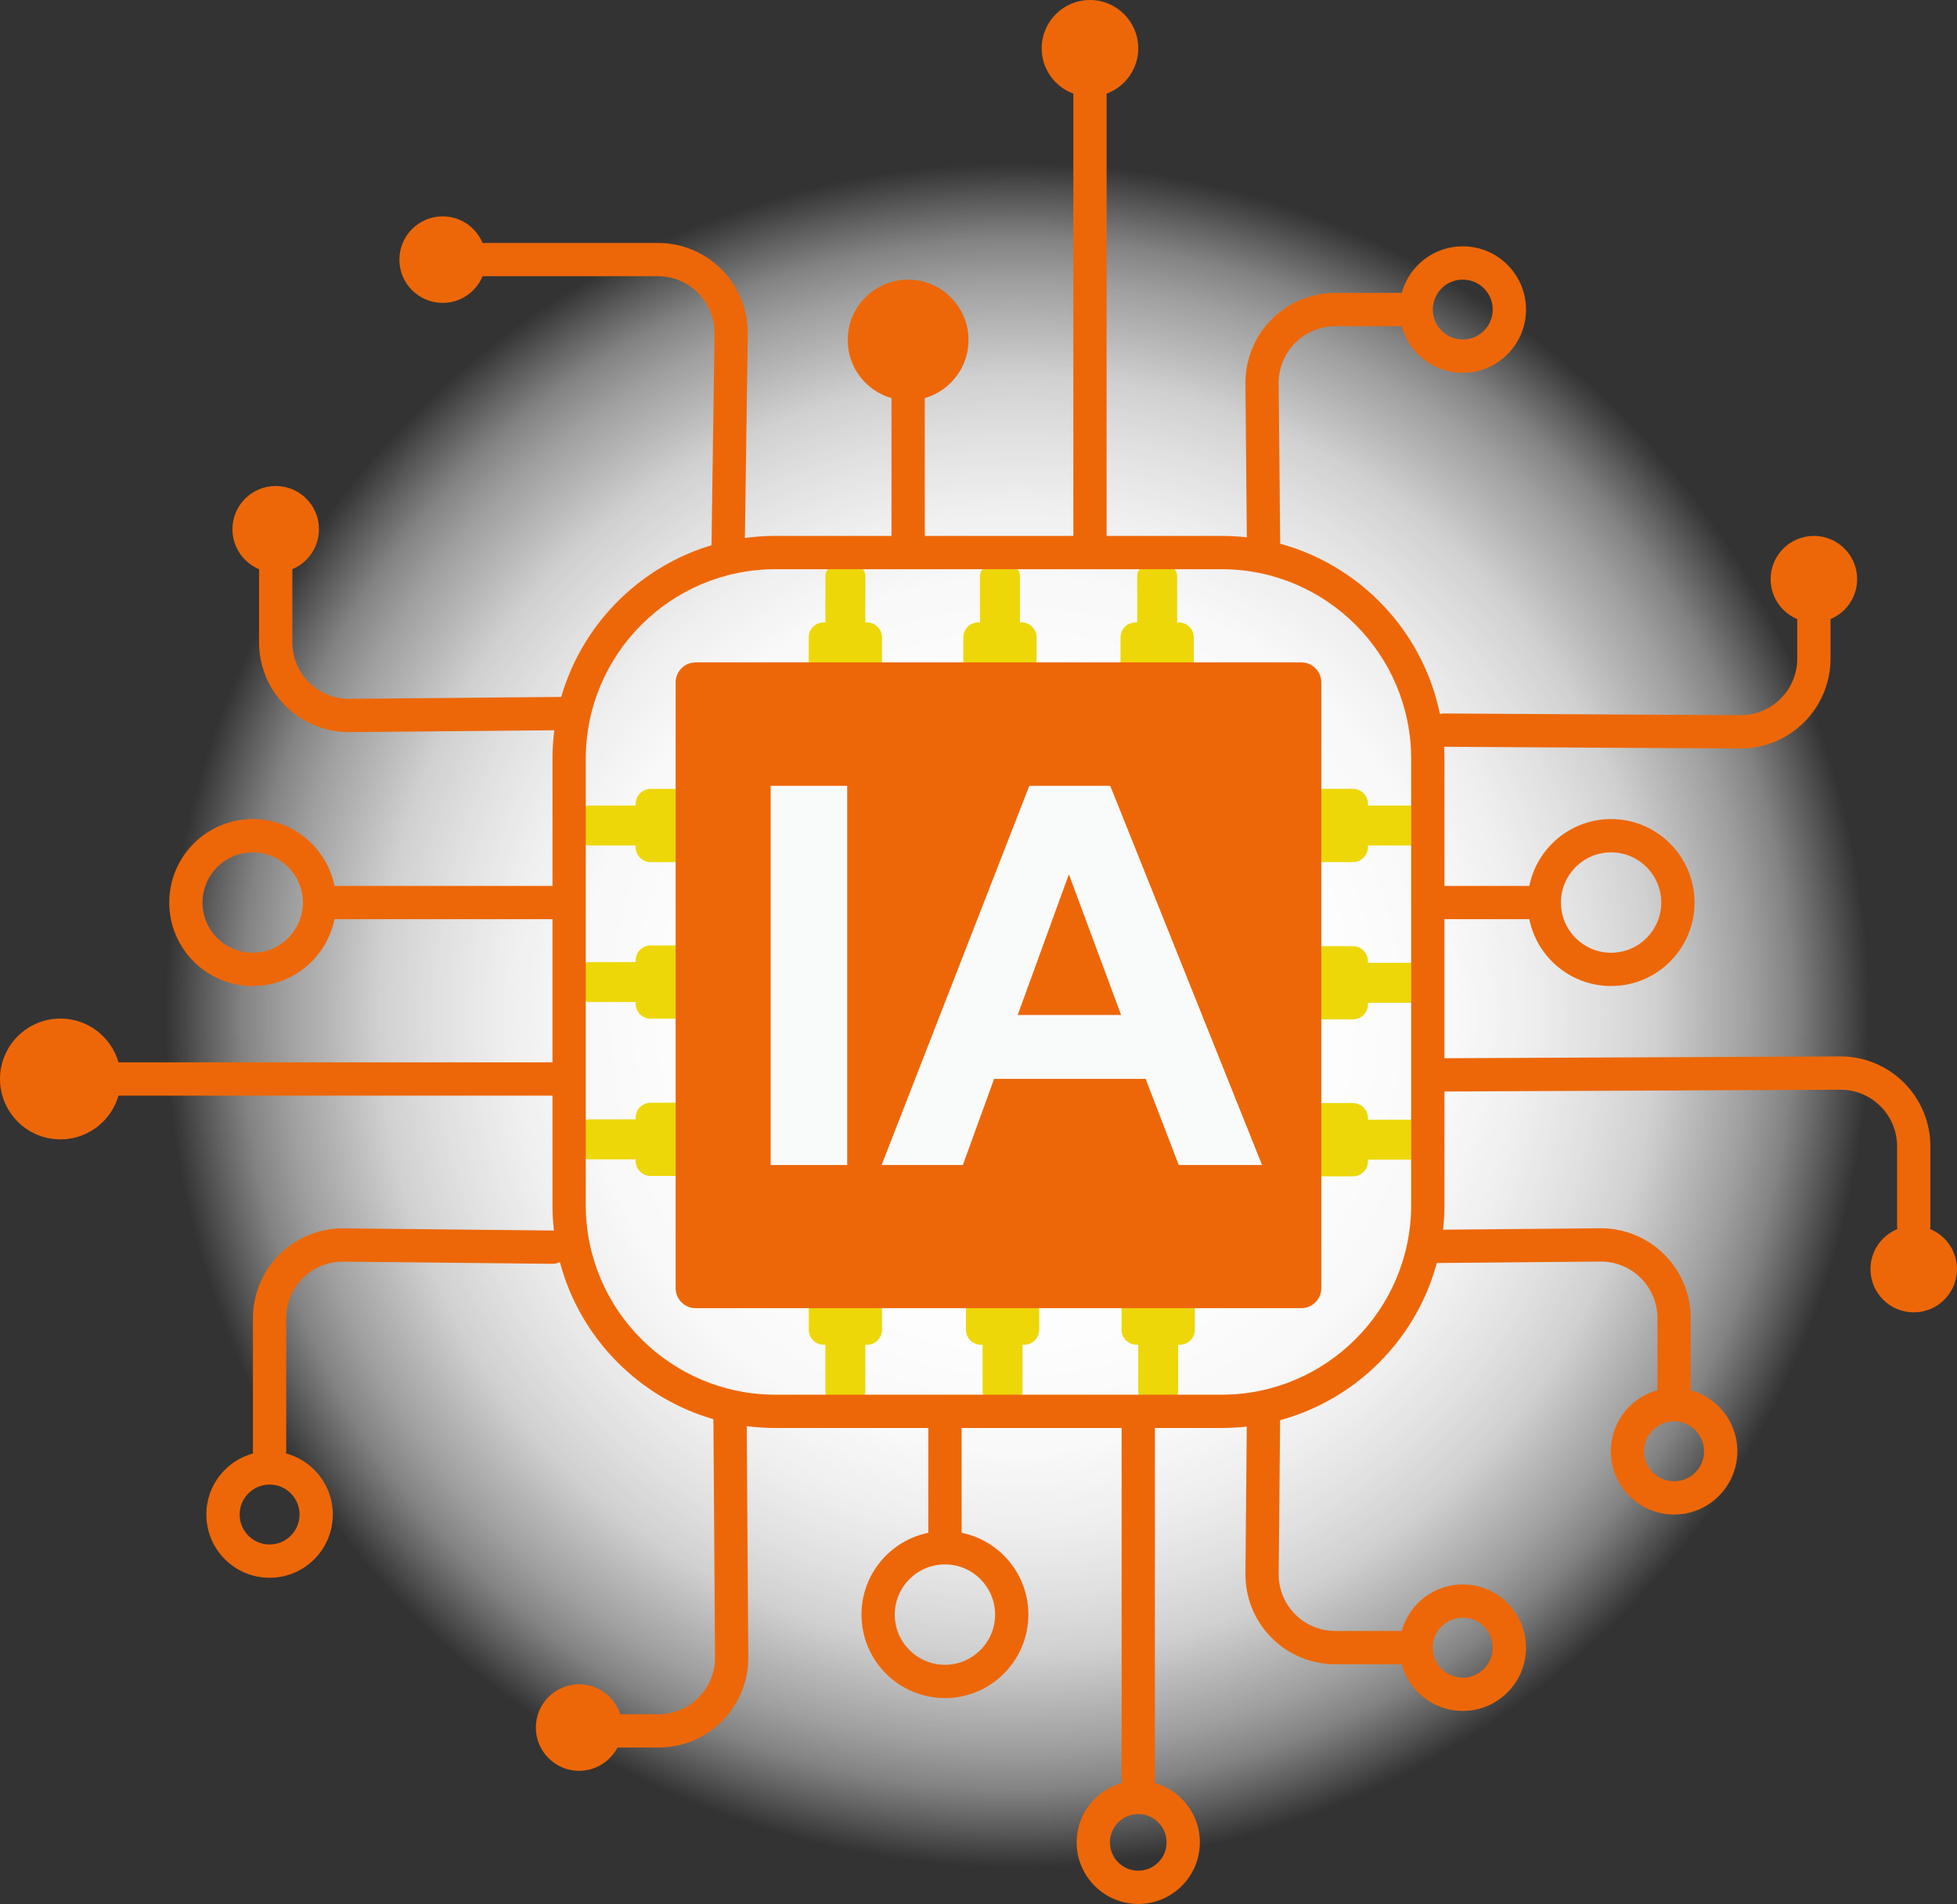 <?xml version="1.0" encoding="UTF-8"?><svg id="Calque_1" xmlns="http://www.w3.org/2000/svg" xmlns:xlink="http://www.w3.org/1999/xlink" viewBox="0 0 441 429"><rect x="0" y="0" width="441" height="429" fill="#333333" stroke="none"/><defs><style>.cls-1{fill:#edd708;}.cls-1,.cls-2{fill-rule:evenodd;}.cls-3{fill:#f9fbfb;}.cls-2{fill:#ed6708;}.cls-4{fill:none;stroke:#ed6708;stroke-linecap:round;stroke-linejoin:round;stroke-width:7.5px;}.cls-5{fill:url(#Dégradé_sans_nom_8);}</style><radialGradient id="Dégradé_sans_nom_8" cx="229.32" cy="228.7" fx="229.32" fy="228.7" r="192.08" gradientUnits="userSpaceOnUse"><stop offset="0" stop-color="#fff"/><stop offset=".37" stop-color="#fff" stop-opacity=".99"/><stop offset=".51" stop-color="#fff" stop-opacity=".97"/><stop offset=".6" stop-color="#fff" stop-opacity=".92"/><stop offset=".68" stop-color="#fff" stop-opacity=".85"/><stop offset=".75" stop-color="#fff" stop-opacity=".77"/><stop offset=".8" stop-color="#fff" stop-opacity=".66"/><stop offset=".86" stop-color="#fff" stop-opacity=".53"/><stop offset=".91" stop-color="#fff" stop-opacity=".39"/><stop offset=".95" stop-color="#fff" stop-opacity=".22"/><stop offset=".99" stop-color="#fff" stop-opacity=".04"/><stop offset="1" stop-color="#fff" stop-opacity="0"/></radialGradient></defs><circle class="cls-5" cx="229.32" cy="228.7" r="192.08"/><g><path class="cls-1" d="M195,129.75c0-1.24-1.01-2.25-2.25-2.25h-4.5c-1.24,0-2.25,1.01-2.25,2.25v13.5c0,1.24,1.01,2.25,2.25,2.25h4.5c1.24,0,2.25-1.01,2.25-2.25v-13.5h0Z"/><path class="cls-1" d="M198.75,143.62c0-1.86-1.51-3.38-3.38-3.38h-9.75c-1.86,0-3.38,1.51-3.38,3.38v6.75c0,1.86,1.51,3.38,3.38,3.38h9.75c1.86,0,3.38-1.51,3.38-3.38v-6.75h0Z"/><path class="cls-1" d="M132.75,181.5c-1.24,0-2.25,1.01-2.25,2.25v4.5c0,1.24,1.01,2.25,2.25,2.25h13.5c1.24,0,2.25-1.01,2.25-2.25v-4.5c0-1.24-1.01-2.25-2.25-2.25h-13.5Z"/><path class="cls-1" d="M146.62,177.75c-1.86,0-3.38,1.51-3.38,3.38v9.75c0,1.86,1.51,3.38,3.38,3.38h6.75c1.86,0,3.38-1.51,3.38-3.38v-9.75c0-1.86-1.51-3.38-3.38-3.38h-6.75Z"/><path class="cls-1" d="M132.75,216.77c-1.24,0-2.25,1.01-2.25,2.25v4.5c0,1.24,1.01,2.25,2.25,2.25h13.5c1.24,0,2.25-1.01,2.25-2.25v-4.5c0-1.24-1.01-2.25-2.25-2.25h-13.5Z"/><path class="cls-1" d="M146.62,213.02c-1.86,0-3.38,1.51-3.38,3.38v9.75c0,1.86,1.51,3.38,3.38,3.38h6.75c1.86,0,3.38-1.51,3.38-3.38v-9.75c0-1.86-1.51-3.38-3.38-3.38h-6.75Z"/><path class="cls-1" d="M132.75,252.21c-1.24,0-2.25,1.01-2.25,2.25v4.5c0,1.24,1.01,2.25,2.25,2.25h13.5c1.24,0,2.25-1.01,2.25-2.25v-4.5c0-1.24-1.01-2.25-2.25-2.25h-13.5Z"/><path class="cls-1" d="M146.62,248.46c-1.86,0-3.38,1.51-3.38,3.38v9.75c0,1.86,1.51,3.38,3.38,3.38h6.75c1.86,0,3.38-1.51,3.38-3.38v-9.75c0-1.86-1.51-3.38-3.38-3.38h-6.75Z"/><path class="cls-1" d="M186,313.5c0,1.24,1.01,2.25,2.25,2.25h4.5c1.24,0,2.25-1.01,2.25-2.25v-13.5c0-1.24-1.01-2.25-2.25-2.25h-4.5c-1.24,0-2.25,1.01-2.25,2.25v13.5h0Z"/><path class="cls-1" d="M182.25,299.62c0,1.86,1.51,3.38,3.38,3.38h9.75c1.86,0,3.38-1.51,3.38-3.38v-6.75c0-1.86-1.51-3.37-3.38-3.37h-9.75c-1.86,0-3.38,1.51-3.38,3.37v6.75h0Z"/><path class="cls-1" d="M221.42,313.5c0,1.24,1.01,2.25,2.25,2.25h4.5c1.24,0,2.25-1.01,2.25-2.25v-13.5c0-1.24-1.01-2.25-2.25-2.25h-4.5c-1.24,0-2.25,1.01-2.25,2.25v13.5h0Z"/><path class="cls-1" d="M217.67,299.62c0,1.86,1.51,3.38,3.38,3.38h9.75c1.86,0,3.38-1.51,3.38-3.38v-6.75c0-1.86-1.51-3.37-3.38-3.37h-9.75c-1.86,0-3.38,1.51-3.38,3.37v6.75h0Z"/><path class="cls-1" d="M256.49,313.5c0,1.24,1.01,2.25,2.25,2.25h4.5c1.24,0,2.25-1.01,2.25-2.25v-13.5c0-1.24-1.01-2.25-2.25-2.25h-4.5c-1.24,0-2.25,1.01-2.25,2.25v13.5h0Z"/><path class="cls-1" d="M252.74,299.62c0,1.86,1.51,3.38,3.38,3.38h9.75c1.86,0,3.38-1.51,3.38-3.38v-6.75c0-1.86-1.51-3.37-3.38-3.37h-9.75c-1.86,0-3.38,1.51-3.38,3.37v6.75h0Z"/><path class="cls-1" d="M229.84,129.75c0-1.24-1.01-2.25-2.25-2.25h-4.5c-1.24,0-2.25,1.01-2.25,2.25v13.5c0,1.24,1.01,2.25,2.25,2.25h4.5c1.24,0,2.25-1.01,2.25-2.25v-13.5h0Z"/><path class="cls-1" d="M233.59,143.62c0-1.86-1.51-3.38-3.38-3.38h-9.75c-1.86,0-3.38,1.51-3.38,3.38v6.75c0,1.86,1.51,3.38,3.38,3.38h9.75c1.86,0,3.38-1.51,3.38-3.38v-6.75h0Z"/><path class="cls-1" d="M265.26,129.75c0-1.24-1.01-2.25-2.25-2.25h-4.5c-1.24,0-2.25,1.01-2.25,2.25v13.5c0,1.24,1.01,2.25,2.25,2.25h4.5c1.24,0,2.25-1.01,2.25-2.25v-13.5h0Z"/><path class="cls-1" d="M269.01,143.62c0-1.86-1.51-3.38-3.38-3.38h-9.75c-1.86,0-3.38,1.51-3.38,3.38v6.75c0,1.86,1.51,3.38,3.38,3.38h9.75c1.86,0,3.38-1.51,3.38-3.38v-6.75h0Z"/><path class="cls-1" d="M318.75,190.5c1.24,0,2.25-1.01,2.25-2.25v-4.5c0-1.24-1.01-2.25-2.25-2.25h-13.5c-1.24,0-2.25,1.01-2.25,2.25v4.5c0,1.24,1.01,2.25,2.25,2.25h13.5Z"/><path class="cls-1" d="M304.88,194.25c1.86,0,3.38-1.51,3.38-3.38v-9.75c0-1.86-1.51-3.38-3.38-3.38h-6.75c-1.86,0-3.38,1.51-3.38,3.38v9.75c0,1.86,1.51,3.38,3.38,3.38h6.75Z"/><path class="cls-1" d="M318.75,225.94c1.24,0,2.25-1.01,2.25-2.25v-4.5c0-1.24-1.01-2.25-2.25-2.25h-13.5c-1.24,0-2.25,1.01-2.25,2.25v4.5c0,1.24,1.01,2.25,2.25,2.25h13.5Z"/><path class="cls-1" d="M304.88,229.69c1.86,0,3.38-1.51,3.38-3.38v-9.75c0-1.86-1.51-3.38-3.38-3.38h-6.75c-1.86,0-3.38,1.51-3.38,3.38v9.75c0,1.86,1.51,3.38,3.38,3.38h6.75Z"/><path class="cls-1" d="M318.75,261.3c1.24,0,2.25-1.01,2.25-2.25v-4.5c0-1.24-1.01-2.25-2.25-2.25h-13.5c-1.24,0-2.25,1.01-2.25,2.25v4.5c0,1.24,1.01,2.25,2.25,2.25h13.5Z"/><path class="cls-1" d="M304.88,265.05c1.86,0,3.38-1.51,3.38-3.38v-9.75c0-1.86-1.51-3.38-3.38-3.38h-6.75c-1.86,0-3.38,1.51-3.38,3.38v9.75c0,1.86,1.51,3.38,3.38,3.38h6.75Z"/><path class="cls-2" d="M325.5,171c0-27.73-22.52-50.25-50.25-50.25h-100.5c-27.73,0-50.25,22.52-50.25,50.25v100.5c0,27.73,22.52,50.25,50.25,50.25h100.5c27.73,0,50.25-22.52,50.25-50.25v-100.5h0Zm-7.5,0v100.5c0,23.59-19.16,42.75-42.75,42.75h-100.5c-23.59,0-42.75-19.16-42.75-42.75v-100.5c0-23.59,19.16-42.75,42.75-42.75h100.5c23.59,0,42.75,19.16,42.75,42.75h0Z"/><path class="cls-2" d="M297.75,153.75c0-2.48-2.02-4.5-4.5-4.5H156.75c-2.48,0-4.5,2.02-4.5,4.5v136.5c0,2.48,2.02,4.5,4.5,4.5h136.5c2.48,0,4.5-2.02,4.5-4.5V153.75h0Z"/><path class="cls-2" d="M245.62,0c6,0,10.88,4.87,10.88,10.88s-4.87,10.88-10.88,10.88-10.88-4.87-10.88-10.88,4.87-10.88,10.88-10.88h0Z"/><line class="cls-4" x1="245.62" y1="120.75" x2="245.62" y2="10.88"/><path class="cls-2" d="M256.5,429c-7.66,0-13.88-6.22-13.88-13.88s6.22-13.88,13.88-13.88,13.88,6.22,13.88,13.88-6.22,13.88-13.88,13.88h0Zm0-7.5c-3.52,0-6.38-2.86-6.38-6.38s2.86-6.38,6.38-6.38,6.38,2.86,6.38,6.38-2.86,6.38-6.38,6.38h0Z"/><line class="cls-4" x1="256.5" y1="321.75" x2="256.5" y2="404.25"/><path class="cls-2" d="M204.64,63c7.51,0,13.61,6.1,13.61,13.61s-6.1,13.61-13.61,13.61-13.61-6.1-13.61-13.61,6.1-13.61,13.61-13.61h0Z"/><line class="cls-4" x1="204.64" y1="120.75" x2="204.64" y2="76.61"/><path class="cls-2" d="M0,243.11c0-7.51,6.1-13.61,13.61-13.61s13.61,6.1,13.61,13.61-6.1,13.61-13.61,13.61-13.61-6.1-13.61-13.61H0Z"/><line class="cls-4" x1="124.5" y1="243.11" x2="13.61" y2="243.11"/><path class="cls-2" d="M38.14,203.36c0-10.38,8.43-18.81,18.81-18.81s18.8,8.43,18.8,18.81-8.43,18.81-18.8,18.81-18.81-8.43-18.81-18.81h0Zm7.5,0c0-6.24,5.07-11.31,11.31-11.31s11.3,5.07,11.3,11.31-5.07,11.31-11.3,11.31-11.31-5.07-11.31-11.31h0Z"/><line class="cls-4" x1="124.5" y1="203.36" x2="72.75" y2="203.36"/><path class="cls-2" d="M381.86,203.36c0,10.38-8.43,18.81-18.81,18.81s-18.8-8.43-18.8-18.81,8.43-18.81,18.8-18.81,18.81,8.43,18.81,18.81h0Zm-7.5,0c0,6.24-5.07,11.31-11.31,11.31s-11.3-5.07-11.3-11.31,5.07-11.31,11.3-11.31,11.31,5.07,11.31,11.31h0Z"/><line class="cls-4" x1="324.75" y1="203.36" x2="346.5" y2="203.36"/><path class="cls-2" d="M212.94,382.61c-10.38,0-18.81-8.43-18.81-18.81s8.43-18.81,18.81-18.81,18.8,8.43,18.8,18.81-8.43,18.81-18.8,18.81h0Zm0-7.5c-6.24,0-11.31-5.07-11.31-11.31s5.07-11.31,11.31-11.31,11.3,5.07,11.3,11.31-5.07,11.31-11.3,11.31h0Z"/><line class="cls-4" x1="212.94" y1="319.5" x2="212.94" y2="348"/><path class="cls-2" d="M343.88,69.75c0,7.87-6.39,14.25-14.25,14.25s-14.25-6.38-14.25-14.25,6.38-14.25,14.25-14.25,14.25,6.39,14.25,14.25h0Zm-7.5,0c0,3.73-3.03,6.75-6.75,6.75s-6.75-3.02-6.75-6.75,3.02-6.75,6.75-6.75,6.75,3.03,6.75,6.75h0Z"/><path class="cls-4" d="M284.74,123.75s-.19-21.49-.34-37.35c-.04-4.4,1.68-8.64,4.78-11.76,3.1-3.13,7.32-4.89,11.72-4.89h17.85"/><path class="cls-2" d="M343.88,371.25c0-7.86-6.39-14.25-14.25-14.25s-14.25,6.39-14.25,14.25,6.38,14.25,14.25,14.25,14.25-6.38,14.25-14.25h0Zm-7.5,0c0,3.73-3.03,6.75-6.75,6.75s-6.75-3.02-6.75-6.75,3.02-6.75,6.75-6.75,6.75,3.03,6.75,6.75h0Z"/><path class="cls-4" d="M284.74,317.25s-.19,21.49-.34,37.35c-.04,4.4,1.68,8.64,4.78,11.76,3.1,3.13,7.32,4.88,11.72,4.88h17.85"/><path class="cls-2" d="M391.5,327c0-7.86-6.38-14.25-14.25-14.25s-14.25,6.39-14.25,14.25,6.39,14.25,14.25,14.25,14.25-6.38,14.25-14.25h0Zm-7.5,0c0,3.73-3.02,6.75-6.75,6.75s-6.75-3.02-6.75-6.75,3.02-6.75,6.75-6.75,6.75,3.03,6.75,6.75h0Z"/><path class="cls-4" d="M323.25,280.84s21.49-.2,37.35-.34c4.4-.04,8.64,1.68,11.76,4.78,3.13,3.1,4.89,7.32,4.89,11.72v17.85"/><path class="cls-2" d="M46.5,341.25c0-7.86,6.38-14.25,14.25-14.25s14.25,6.39,14.25,14.25-6.38,14.25-14.25,14.25-14.25-6.38-14.25-14.25h0Zm7.5,0c0-3.72,3.02-6.75,6.75-6.75s6.75,3.03,6.75,6.75-3.02,6.75-6.75,6.75-6.75-3.02-6.75-6.75h0Z"/><path class="cls-4" d="M124.5,281.01s-28.19-.29-47.08-.49c-4.4-.05-8.64,1.67-11.78,4.77-3.13,3.1-4.89,7.32-4.89,11.73v29.98m103.76-7.5s.23,33.05,.37,53.89c.03,4.4-1.69,8.62-4.79,11.74-3.1,3.12-7.31,4.87-11.71,4.87h-17.89"/><path class="cls-2" d="M120.75,389.25c0-5.38,4.37-9.75,9.75-9.75s9.75,4.37,9.75,9.75-4.37,9.75-9.75,9.75-9.75-4.37-9.75-9.75h0Z"/><path class="cls-4" d="M324.75,242.19s59.99-.28,89.93-.41c4.39-.02,8.61,1.71,11.71,4.81,3.11,3.1,4.86,7.3,4.86,11.69v17.93"/><path class="cls-2" d="M431.25,295.7c-5.38,0-9.75-4.37-9.75-9.75s4.37-9.75,9.75-9.75,9.75,4.37,9.75,9.75-4.37,9.75-9.75,9.75h0Z"/><path class="cls-4" d="M164.07,123.75s.41-29.18,.69-48.52c.06-4.42-1.65-8.67-4.75-11.82-3.1-3.15-7.33-4.92-11.75-4.92h-48.52"/><path class="cls-2" d="M90,58.5c0,5.38,4.37,9.75,9.75,9.75s9.75-4.37,9.75-9.75-4.37-9.75-9.75-9.75-9.75,4.37-9.75,9.75h0Z"/><path class="cls-4" d="M127.38,160.77s-29.27,.27-48.6,.44c-4.4,.04-8.64-1.68-11.76-4.78-3.13-3.1-4.89-7.32-4.89-11.72v-25.47"/><path class="cls-2" d="M62.13,109.5c5.38,0,9.75,4.37,9.75,9.75s-4.37,9.75-9.75,9.75-9.75-4.37-9.75-9.75,4.37-9.75,9.75-9.75h0Z"/><path class="cls-4" d="M325.5,164.51s42.37,.25,66.65,.39c4.39,.02,8.61-1.7,11.73-4.8,3.11-3.1,4.87-7.31,4.87-11.7v-17.91"/><path class="cls-2" d="M408.75,120.75c-5.38,0-9.75,4.37-9.75,9.75s4.37,9.75,9.75,9.75,9.75-4.37,9.75-9.75-4.37-9.75-9.75-9.75h0Z"/><polygon class="cls-3" points="173.66 262.5 173.66 177.06 190.91 177.06 190.91 262.5 173.66 262.5 173.66 262.5"/><path class="cls-3" d="M284.4,262.5h-18.77l-7.46-19.41h-34.15l-7.05,19.41h-18.3l33.28-85.44h18.24l34.21,85.44h0Zm-31.76-33.8l-11.77-31.71-11.54,31.71h23.31Z"/></g></svg>